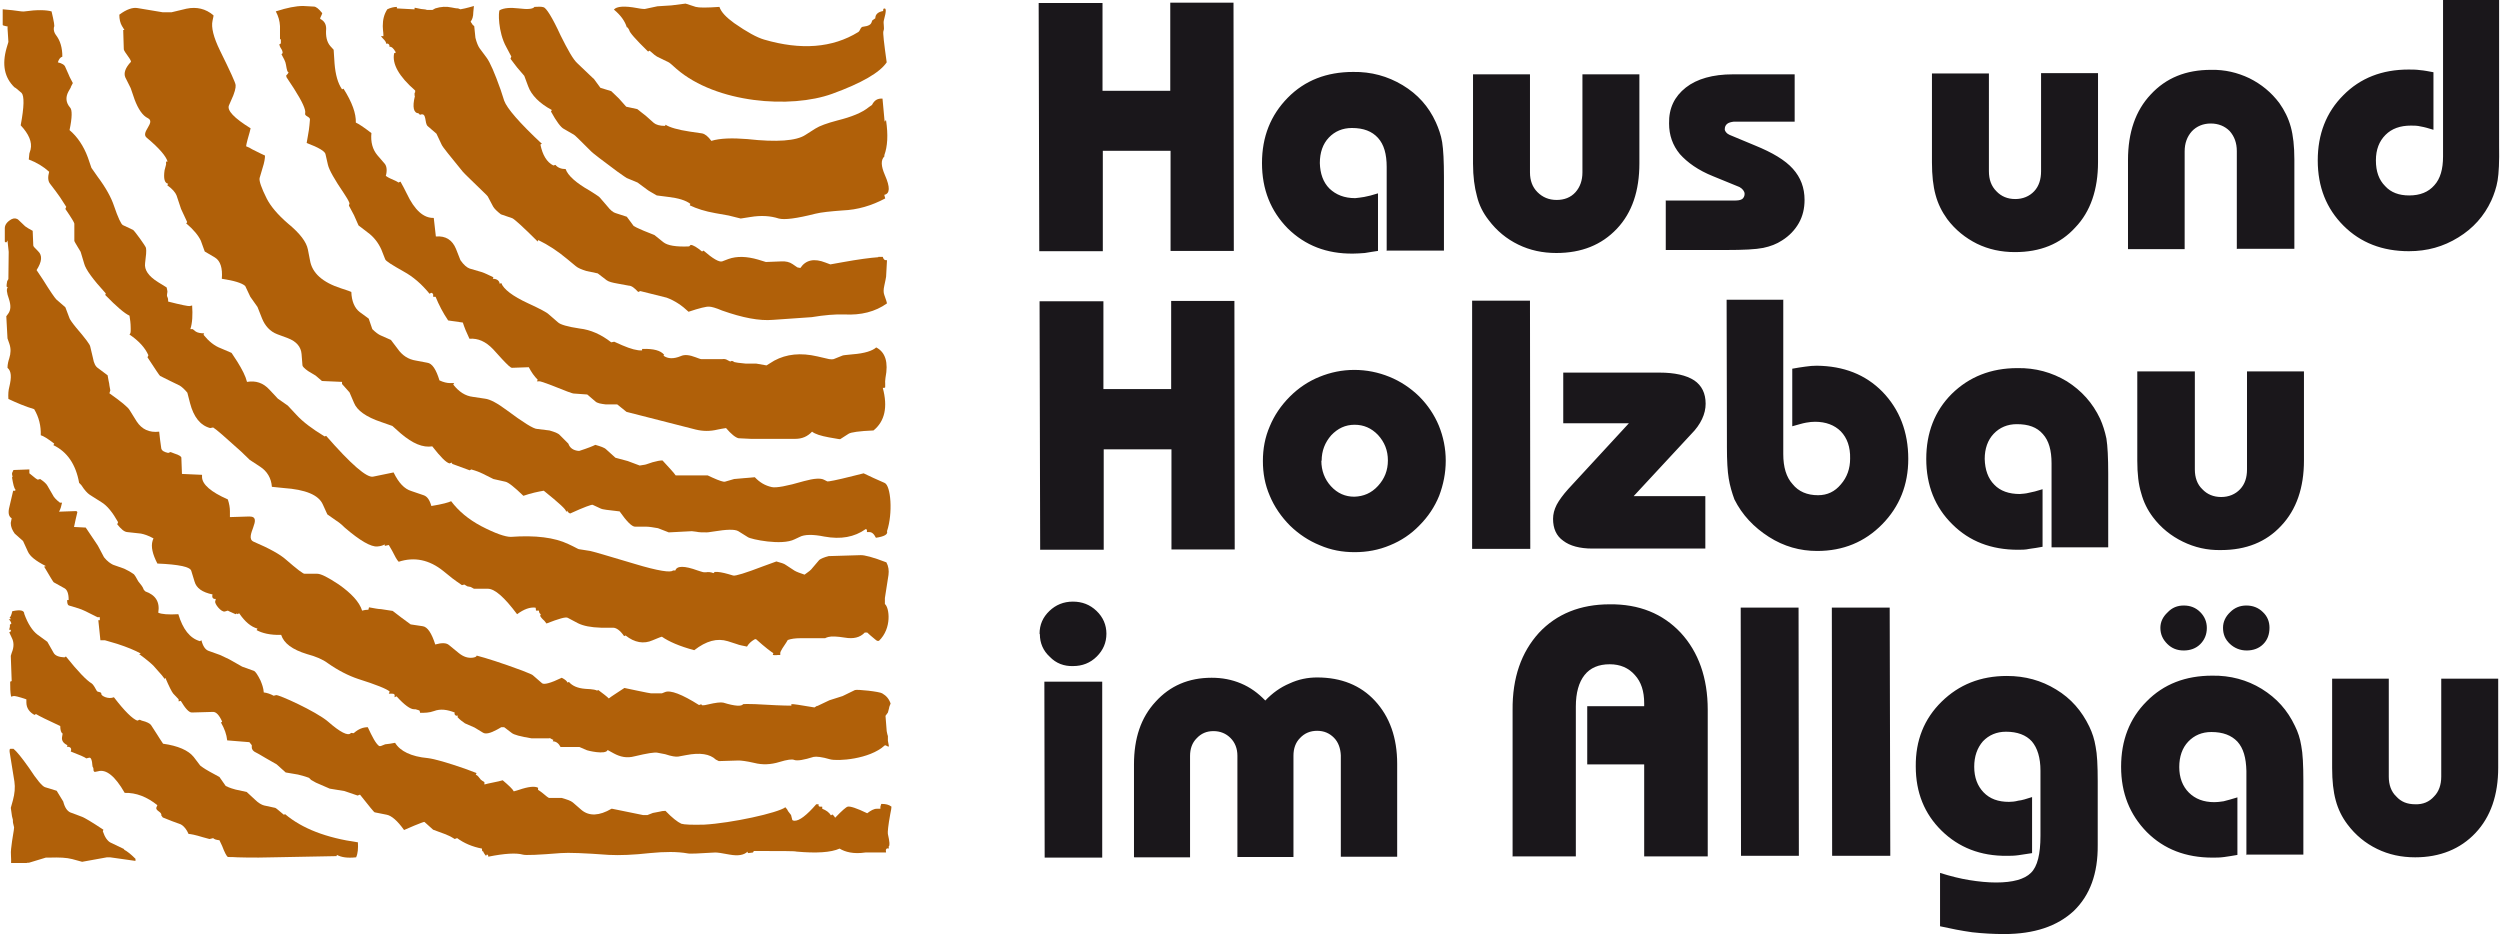 <?xml version="1.0" encoding="UTF-8"?>
<svg xmlns="http://www.w3.org/2000/svg" id="Ebene_1" data-name="Ebene 1" version="1.1" viewBox="0 0 834 311.6">
  <defs>
    <style>
      .cls-1 {
        fill: #1a171b;
      }

      .cls-1, .cls-2 {
        stroke-width: 0px;
      }

      .cls-2 {
        fill: #b06009;
      }
    </style>
  </defs>
  <g>
    <path class="cls-2" d="M41.1,10l.2,6.4c0,.2.2.7.8,1.5,1.1,1.5,1.6,2.3,1.6,2.7-1.9,2-2.5,3.8-1.9,5.2l1.8,3.6,1.3,3.8c1.2,3.2,2.7,5.4,4.4,6.2,2.8,1.4-2.5,4.7-.4,6.5,4.2,3.5,6.5,6.2,7,8h-.5c0,.1,0,.3,0,.5v.5c0,0-.5,1.9-.5,1.9-.4,2.8,0,4.3,1.2,4.5l-.3.5c1.7,1.2,2.7,2.4,3.1,3.4l1.5,4.5,2,4.3v.2s-.3.3-.3.3c2.5,2.1,4.1,4.1,4.9,5.8l1.3,3.6,3.4,2c1.8,1.1,2.6,3.5,2.3,7.1,4,.6,6.7,1.4,7.8,2.4l1.7,3.6,2.4,3.4,1.5,3.8c1,2.5,2.7,4.4,5.1,5.3l3.5,1.3c2.9,1.1,4.4,2.9,4.6,5.3l.3,3.8c0,.3.6,1,1.9,1.9l2.5,1.5,2.1,1.8,6.7.3v.7s2.5,2.8,2.5,2.8l1.5,3.5c1,2.5,4,4.7,9.1,6.4l3.7,1.3,2.8,2.5c4,3.4,7.4,4.8,10.5,4.3,2.8,3.6,4.7,5.5,5.8,5.7l.7-.3c0,.3.1.4.3.5l5.7,2.1.5-.3c1.8.5,3,1,3.8,1.4l3.6,1.8,4,.9c1,.2,3,1.8,6,4.7,2.6-.9,5-1.4,6.8-1.7,5.1,4.1,7.6,6.4,7.4,6.9h.5c0-.2,0-.3,0-.5,0,.6.3,1,.9,1.2,4.6-2.1,7.1-3,7.5-2.9l2.8,1.3c.3.2,2.4.5,6.2.9,2.4,3.4,4,5,5.1,5.1h3.9c.8,0,2.1.2,3.8.5l3.6,1.4,7.7-.4,1.6.2c.8.2,1.9.2,3.3.2,0,0,.8,0,2.4-.3,4.3-.7,7-.8,8.2-.1l3.2,2c1,.7,11.3,2.9,15.6.7l1.7-.8c1.5-.8,4.3-.9,8.2-.1,5.5,1,10,.2,13.8-2.5l.4.2c0,.3,0,.5,0,.8h.8c.8,0,1.5.5,2.2,1.9,2.7-.4,4.1-1.1,3.7-2.2,2-6,1.3-15.2-.8-16.1l-3.6-1.6-3.4-1.6-3.6.9c-5.5,1.4-8.3,1.9-8.5,1.8l-1-.5c-1.2-.7-3.5-.5-6.8.4-5.8,1.7-9.3,2.3-10.7,2-2.3-.5-4.1-1.6-5.7-3.3-1.5.1-2.8.3-3.5.3l-3.4.3-3.1.9c-.4.1-1.8-.3-4.2-1.4l-1.5-.7h-10.7c-.6-.9-2.1-2.5-4.4-5-.8,0-1.9.2-3.3.6l-2.1.7c-.5.2-1.3.2-2.2.4l-4-1.5-4.1-1.1-3.1-2.8c-.6-.6-1.9-1-3.6-1.5-.8.4-2.5,1.1-5.3,2h-.2c0,0-.3,0-.3,0-1.5-.2-2.7-.9-3.2-2.4l-2.8-2.8c-.6-.7-1.8-1.1-3.5-1.6l-4.1-.5c-1.2,0-4.7-2.2-10.2-6.3-3.1-2.3-5.5-3.6-7.2-3.8l-4-.6c-2.6-.3-4.7-1.7-6.6-4.1l.3-.5h-1.3c-1.1,0-2.3-.3-3.6-.9-1.1-3.6-2.4-5.7-4.1-5.9l-3.7-.7c-2.6-.4-4.6-1.7-6.2-4l-2.2-2.9-3.4-1.5c-.7-.3-1.7-1-2.8-2.1l-1.2-3.5-3-2.2c-1.7-1.3-2.7-3.6-2.8-6.7-1.1-.5-2.3-.8-3.4-1.2-6.2-2-9.7-5.1-10.4-9.4l-.7-3.6c-.5-2.5-2.6-5.3-6.6-8.6-3.5-3-5.8-5.8-7.1-8.3-1.8-3.6-2.6-5.9-2.4-6.9l1-3.4c.6-1.8.8-3.2.8-4.1-.7-.3-2.1-1-4.3-2.1-.6-.4-1.2-.7-2-1,0-.3.2-1.1.5-2.3.6-2,.9-3.2,1-3.7-5.5-3.4-8-6-7.2-7.7l.7-1.6c1.2-2.5,1.6-4.3,1.5-5.1,0-.7-1.8-4.6-5.2-11.5-2.2-4.5-3-7.8-2.5-10,.2-1.1.4-1.6.3-1.8-2.6-2.2-5.6-2.9-9-2.2-.8.2-1.7.4-2.5.6l-2.5.6h-2.9c0,0-8.4-1.4-8.4-1.4-1.6-.3-3.7.4-6.1,2.2,0,1.5.3,2.8.9,3.8l.8,1.3Z"></path>
    <path class="cls-2" d="M93.7,13.2c0,.4,0,1,0,1.1-.1,0,0,.3-.2.4h-.3c0,.4.2,1,.7,1.7.3.5.4,1,.4,1.3l-.4.4c.6,1.1,1.4,2.5,1.5,3.5.3,1.8.5,2.6.9,2.5-.3.6-.6.9-.8,1,0,.3,0,.5.1.7l2.5,3.8c2.8,4.4,4,7.1,3.7,8.2-.3,1,1.7,1.1,1.6,2.1-.2,2.7-.5,4.6-.7,5.5l-.4,2.3c4,1.5,6.2,2.8,6.3,3.8l.8,3.5c.4,1.7,2.2,4.9,5.4,9.6.7,1.1,1.4,2.1,1.8,3.2l-.2.8,1.7,3.2,1.5,3.4,3,2.3c2.1,1.5,3.6,3.5,4.6,5.7l1.3,3.3c.2.6,2.3,1.9,6.2,4.1,3.1,1.7,5.9,4.1,8.6,7.4l.5-.3c.2-.1.7.3.7.5v.8s.8,0,.8,0c1.1,2.7,2.5,5.4,4.2,7.9l4.9.7c.5,1.6,1.2,3.3,2.2,5.4,2.9-.2,5.4.9,7.9,3.5l3,3.3c1.8,1.9,2.8,2.9,3.3,2.9l5.6-.2c.9,1.7,1.8,3,3,4.2l-.3.5h1c.2,0,1.4.4,3.8,1.3,4.6,1.8,7.1,2.9,7.8,2.8l4.2.3,2.7,2.3c.6.6,1.8.8,3.4,1h3.9s3.1,2.5,3.1,2.5c.1,0,7.8,2,23.1,5.9,2.5.6,4.8.6,7.3,0,.8-.2,1.7-.3,2.8-.5,1.7,2,3.2,3.2,4.2,3.4.3,0,1.6.1,4.1.2h14.8c2.3,0,4.1-.8,5.6-2.4,1,.8,2.9,1.4,5.6,1.9,2.5.4,3.7.7,3.8.6l2.8-1.8c.8-.5,3.5-.9,8.3-1.1,3.8-3.1,4.8-7.8,3.1-14.2.4,0,.7,0,.8-.2v-1.5c-.1,0,.1-1.7.1-1.7,1-5.1,0-8.5-3.1-10.1-1.2,1.1-3.8,2-7.9,2.3-1.9.2-3.1.3-3.3.4l-3,1.2c-.3.1-.8.1-1.5,0l-3.9-.9c-5.6-1.3-10.3-.8-14.4,1.4l-2.6,1.6-3.4-.6h-3.5c-2.3-.2-3.5-.4-3.8-.5-.4-.3-.7-.4-.9-.4l-.5.2-.8-.4c-.6-.4-1.2-.5-1.8-.4h-7.1c0,.1-1.8-.6-1.8-.6-2.1-.8-3.7-1-5-.4-2.4,1-4.3.9-5.7-.1,0-.2,0-.3.2-.3-1.2-1.5-3.6-2.1-7.2-2h-.2s0,.5,0,.5c-1.6.1-3.8-.5-6.6-1.7l-2.7-1.2-1,.2c-3.3-2.6-6.9-4.2-10.5-4.6-4-.6-6.5-1.3-7.3-2.1l-3-2.6c-.7-.7-3-1.9-6.9-3.7-5.2-2.4-8.2-4.7-9-6.8l-.5.3c-.1-1.1-1-1.7-2.3-1.7l.2-.5c-1.7-.8-2.9-1.4-3.8-1.7l-4.1-1.2c-.9-.3-2-1.2-3.1-2.8l-1.5-3.8c-1.2-2.9-3.4-4.4-6.7-4.1l-.7-6.2c-3.4.1-6.4-2.6-9-8.1-.7-1.4-1.3-2.6-2.1-4l-.7.3c-.2-.2-1.1-.7-2.8-1.4-.5-.2-.9-.5-1.4-.8.5-1.8.3-3.2-.3-4l-2.5-2.9c-1.6-1.9-2.3-4.4-2-7.4-2.6-2-4.3-3.1-5.2-3.5.1-3-1.2-6.7-4.1-11.3l-.5.2c-1.4-2-2.2-4.9-2.5-8.6l-.3-4.6-1.1-1.2c-1.2-1.4-1.6-3.3-1.4-5.8,0-1.5-.6-2.6-2-3.3,0,0,0-.4.3-.9.2-.4.3-.7.4-1-1.2-1.5-2.1-2.2-2.8-2.2l-3.6-.2c-2.4,0-5.4.6-9.1,1.8.9,1.7,1.3,3.2,1.4,4.9v4.3Z"></path>
    <path class="cls-2" d="M170.6,18.8l-.3.8c1,1.3,1.7,2.3,2.2,2.9l2.4,2.8,1.3,3.5c1.1,3,3.8,5.7,7.9,7.9l-.3.5c1.8,3.3,3.3,5.3,4.3,5.8l3.3,1.9c.2,0,2,1.8,5.4,5.2,1.1,1.2,4.2,3.4,9.1,7.1,2,1.4,3.1,2.2,3.2,2.2l3.6,1.5,3.1,2.3c.6.5,1.8,1.1,3.3,2l3.9.5c3.3.4,5.7,1.1,7.3,2.3l-.2.5c2.3,1.1,5.1,2,8.5,2.6l4.5.8,4,1,3.2-.5c3.6-.6,6.7-.4,9.5.5,1.9.5,5.9,0,12.2-1.6,2-.5,5.1-.8,9.1-1.1,5-.2,9.7-1.6,14.2-4l-.3-1.2c1.9-.4,2-2.5.2-6.6-1.3-3-1.4-5-.2-6.2.1-.1,0-.3,0-.4,1.1-3,1.3-6.8.6-11.6h-.3s0,.1,0,.1h0c0,.1,0,.2,0,.2h-.2s-.7-7.6-.7-7.6c-1.6-.1-2.7.5-3.5,2.1l-1,.7c-2.3,1.9-5.8,3.3-10.6,4.5-3.4.9-5.9,1.8-7.3,2.7l-3.3,2.1c-3,2-9.5,2.5-19.4,1.4-5-.4-9.1-.3-12,.6-1.1-1.5-2.1-2.3-3.1-2.5l-4.1-.6c-4-.6-6.7-1.4-8.1-2.3,0,.2,0,.3-.2.4-1.7,0-3-.4-3.7-1l-2.7-2.4c-.6-.5-1.6-1.2-2.8-2.2l-3.7-.8-2.4-2.7c-.6-.6-1.5-1.4-2.6-2.5l-3.6-1.1-2.2-3c-.1,0-1.9-1.8-5.4-5.1-1.5-1.3-3.3-4.6-5.7-9.4-2.8-6.1-4.8-9.2-5.7-9.4-.7-.2-1.7-.2-3-.1-.5.7-2.2.9-5.3.5-2.7-.3-4.8-.2-6.3.6-.5.2-.6,7.3,2.2,12.3l1.8,3.4Z"></path>
    <path class="cls-2" d="M209.4,9.2l.5.8c0,.7,2.1,3.1,6.3,7.2l.5-.3c1.2,1.1,2.1,1.8,2.7,2.1l3.5,1.7c.2,0,1.3.9,2.8,2.3,13.3,11.5,38.1,13.3,51.9,8.3,9.9-3.6,15.9-7.1,18.2-10.5-.9-6.4-1.3-9.9-1.1-10.4.5-1.2-.2-2.5.2-3.8.8-2.9.8-4.1-.1-3.7-.3.1,0,.7-.3.8-1.6.3-2.5,1.1-2.5,2.4l-1,.7c0,.2-.2.4-.2.5-.2.9-1.1,1.4-2.8,1.6-1,0-1,1.4-1.7,1.8-8.6,5.3-19.1,6.1-31.4,2.5-2.4-.7-5.7-2.5-10-5.5-2.6-1.9-4.3-3.6-4.9-5.4-4.3.3-6.8.3-7.9,0l-3.4-1.1-4.7.6-4.7.3-4.2.9c-.2,0-1,0-2.5-.3-4.3-.8-6.9-.6-7.8.5,2.3,1.9,3.7,3.9,4.3,5.9Z"></path>
    <path class="cls-2" d="M127.8,12.9c.7.7,1.1,1.3,1,1.7.7-.3,1.3.4,1.1,1,.7-.1,1.4.5,2.1,1.8,0,0,0,.2-.2.3h-.3c-.8,3.6,1.6,7.8,7,12.5,0,.1,0,.3,0,.4,0,.2,0,.3-.2.4v.9c.1,0,.1.2.1.2-.9,3.7-.4,5.6,1.2,5.7l.5.5c2.4-1,1.4,2.8,2.6,3.8l2.9,2.5,1.7,3.6c.3.8,2.8,3.8,7.1,9.1.3.4,1.3,1.3,2.7,2.7,3.6,3.5,5.5,5.3,5.6,5.5l1.8,3.4c.4.7,1.3,1.6,2.6,2.6l3.8,1.3c.7.3,3.6,2.9,8.5,7.8,0-.2,0-.4.2-.5,3.3,1.6,6.5,3.7,9.6,6.3l2.9,2.4c.7.6,1.9,1.1,3.5,1.6l3.8.8,3,2.3c.7.5,1.9.8,3.6,1.1l3.8.7c.9,0,1.9.8,3.1,2.1l.7-.3c.1,0,8.1,2,8.8,2.2,2.7,1,5.1,2.6,7.3,4.7,3.6-1.2,6-1.8,6.9-1.7.7,0,2.2.4,4.3,1.3,6.8,2.4,12.4,3.5,17,3.1,1-.1,3.9-.3,8.6-.6,2.6-.2,4-.3,4.3-.3,4.2-.7,7.8-1,10.9-.9,5.5.3,10.3-.9,14.2-3.7,0-.2-.3-1.1-.9-2.8-.3-.8-.3-1.8,0-3.1.4-1.6.5-2.6.6-3l.3-5.5c-.8.1-1.2-.3-1.4-1.1h-1.5c0,0,0,.1,0,.1-2.7.2-6.6.7-12.1,1.7l-3.9.7-1.6-.6c-3.8-1.5-6.6-.9-8.4,1.8l-1-.2-1.6-1.1c-1-.7-2.3-1-3.8-.9l-5.1.2-2.6-.8c-3.8-1.1-7.1-1.2-9.9-.2l-2.1.8c-1,.3-3.1-.9-6.2-3.6l-.5.3c-1.7-1.4-3-2.2-3.8-2.2l-.5.5c-4.4.2-7.2-.3-8.6-1.4l-3-2.4-3.5-1.4c-.8-.4-2-.8-3.4-1.6l-2.3-3.1-3.7-1.2c-.8-.2-1.8-1-2.8-2.3l-2.5-2.9c-.3-.4-1.4-1-3.2-2.2-4.8-2.7-7.5-5.2-8.2-7.3-1.5,0-2.7-.5-3.4-1.4l-.7.2c-2.2-1.1-3.6-3.5-4.3-6.9,0-.2.3-.3.5-.3-7.6-7.1-11.7-11.9-12.6-14.4l-1.2-3.7c-2-5.6-3.5-9.1-4.7-10.7l-2.3-3.1c-.5-.7-1-1.9-1.4-3.5l-.4-3.9-.5-.4-.3-.5c-.1,0-.2-.3-.4-.6.5-.6.9-1.6.9-3.2l.2-2c-1.1.3-2.1.6-3,.8l-1.5.3-.8-.3c-.8,0-1.5-.2-2.1-.3-1.8-.4-3.6-.3-5.5.3l-.9.5h-1.9c-.4-.2-1.1-.2-1.9-.3l-2-.4h-.2s0,.5,0,.5h-.3s-5.6-.3-5.6-.3v-.5c-1,0-2.2.3-3.2.8-1.1,1.7-1.5,3.5-1.5,5.5v.3c0,1.1.4,3.3.1,3.2-1.4-.5,0,.8.3,1.1Z"></path>
    <path class="cls-2" d="M5.3,29.4l1.9,1.6c.9,1,.9,4.5-.3,10.8,2.7,2.9,3.9,5.6,3.3,8.1l-.4,1.3-.2,2c2.6,1,4.8,2.3,6.8,4.1-.5,1.8-.4,3.1.3,4l1.9,2.5c.7.9,1.9,2.6,3.5,5.2l-.3.7c2,2.9,3,4.6,3,4.9v5.8c-.1,0,2.1,3.6,2.1,3.6l1.2,4c.5,1.9,2.9,5.2,7.2,9.9l-.2.5c3.8,3.9,6.5,6.2,8.1,6.9.2,1.2.4,2.6.4,4.2v.2c0,.1,0,.3,0,.4,0,.6,0,1.1-.4,1.5,3.1,2.1,5.2,4.4,6.3,6.9l-.3.7c2.7,4.1,4,6.1,4.2,6.2l3.2,1.6,3.3,1.6c.7.4,1.6,1.2,2.6,2.4l.9,3.5c1.2,4.6,3.4,7.4,6.7,8.3l1-.2c.9.5,4,3.2,9.3,8l2.9,2.8,3.5,2.3c2.3,1.5,3.7,3.8,3.9,6.7,1.3.2,2.6.2,3.9.4,7.3.5,11.7,2.3,13.1,5.5l1.5,3.3,3,2.1c.5.3,1.5,1,2.8,2.3,5.1,4.4,8.8,6.5,10.9,6.3,1.2-.1,2-.4,2.4-.7,0,.1,0,.3.1.5l1.3-.3c.3.6.8,1.3,1.1,1.9,1,2,1.6,3.1,2.2,3.7,5.2-1.7,10.2-.7,14.9,3.1l3.1,2.5c.6.5,1.7,1.2,3.1,2.2l.8-.2,1,.6,1.1.2,1.1.6h4.6c2.4,0,5.6,2.9,9.8,8.5,2.3-1.7,4.3-2.4,6.1-2.2.1,0,.2.4.2,1h1c0,.5.1.9.6,1.2l-.2.5c0,.2.5.9,1.4,1.7.2.3.5.6.7.9,4.1-1.6,6.5-2.3,7.1-1.9l3.4,1.8c1.8.9,4.3,1.4,7.7,1.5h4c1.1,0,2.4.9,3.7,2.8l.5-.2c3,2.4,6.1,2.9,9,1.6,1.3-.5,2.3-1,3.1-1.2,2.3,1.6,5.9,3.2,10.8,4.5,4-3.1,7.6-4.1,11.2-3l3.1,1c.7.3,1.9.5,3.3.8.5-.9,1.3-1.7,2.5-2.4.2,0,.4-.2.6,0,3,2.7,4.9,4.1,5.7,4.6l-.2.5c0,.2,1.2.2,1.7.1h.8s0-.7,0-.7c0-.2.2-.7.7-1.5,1.1-1.6,1.7-2.6,1.8-2.8,1.1-.4,2.5-.6,4.3-.6h8.2c0-.1,1-.4,1-.4,1.1-.3,3-.2,5.5.2,2.9.5,5.1,0,6.7-1.7h.8c0,0,1.1,1,1.1,1,1.3,1.1,2.1,1.8,2.3,1.8h.5c4.4-4.2,3.5-11.1,2-12.3v-2c0,0,1.2-7.7,1.2-7.7.2-1.5,0-2.9-.7-4.2-4.4-1.7-7.4-2.5-8.7-2.4l-10,.3h-.2s-.1,0-.1,0h-.2c-1.6.4-2.7.9-3.2,1.3l-2.3,2.7c-.4.6-1.3,1.3-2.6,2.2-1.5-.5-2.6-.9-3.3-1.3l-2.9-1.9c-.6-.5-1.8-.8-3.2-1.2l-4.4,1.6c-6,2.3-9.3,3.3-10,3.1l-1.7-.5c-1.8-.5-3.3-.8-4.5-.7,0,0-.2.3-.4.4-.9-.4-1.8-.4-2.4-.3h-.8c0,.1-2.1-.6-2.1-.6-4.4-1.6-6.9-1.6-7.4,0h-.8c-.6.8-4.9.2-12.8-2.2-9.3-2.8-14.2-4.2-14.8-4.3l-3.8-.6c-.2,0-1.3-.7-3.5-1.7-4.6-2.2-11-3-19.2-2.4-1.8,0-5.1-1.1-9.9-3.6-4.3-2.3-7.5-5-10-8.3-.8.4-2.9,1-6.6,1.6-.6-2.1-1.4-3.2-2.6-3.6l-4.1-1.4c-2.3-.7-4.2-2.7-5.9-6.2l-6.8,1.4c-2.1.5-7.4-4.1-15.7-13.6l-.5.2c-4.1-2.5-7.2-4.8-9.4-7.2l-2.9-3.1-3.3-2.3-2.8-3c-2.1-2.3-4.6-3.1-7.5-2.6-.5-2-1.6-4.1-3.2-6.7-1.3-1.9-1.9-3-2-3l-3.5-1.5c-2.2-.8-4.1-2.4-5.8-4.5l.2-.5c-1.2,0-2.2-.2-2.8-.6l-1-.8h-.8c.7-2.1.8-4.8.6-7.9l-.8.2c-.4.1-2.9-.4-7.2-1.5,0-.5,0-1.1-.3-1.6-.3-.7.2-1.4,0-2.1l-.2-1-2.9-1.8c-3.2-2-4.6-4.1-4.3-6.3.3-2.4.5-4.1.3-5.1-.1-.6-3.9-5.8-4.3-6l-3.4-1.6c-.6-.3-1.6-2.4-3-6.5-.9-2.7-2.7-6-5.4-9.6l-2.1-3-1.2-3.5c-1.4-3.8-3.5-6.9-6.1-9.1.9-4.2.9-6.8.2-7.5-1.4-1.6-1.6-3.4-.6-5.3l.8-1.4c0-.3.4-.8.7-1.5-.6-1.2-1.1-2-1.3-2.6l-1.2-2.7c-.2-.7-1.1-1.3-2.5-1.6.3-1,.8-1.7,1.5-1.9,0-3-.7-5.4-2.2-7.3-.5-.7-.8-1.6-.6-2.6.3-.1,0-1.8-.8-5.2-1.8-.5-4.8-.6-9,0-.2.1-1.5,0-4.1-.4l-3.2-.3v5.2c-.1.3,1.8.5,1.7.6-.2.2,0,1.3,0,1.9l.2,3.2-.6,2c-1.6,5.6-.7,9.9,2.6,13.1Z"></path>
    <path class="cls-2" d="M293.7,269.1v.7s-1.2,0-1.2,0c-1,0-2,.6-3.2,1.5-3.5-1.7-5.7-2.4-6.5-2.2-.5.1-1.9,1.3-4.2,3.7-.2-.4-.5-.8-.9-1.1l-.5.3c-.6-1-1.6-1.7-2.9-2.2v-.7s-.7,0-.7,0c-.5,0-.6-.3-.5-.8h-.8c-3.2,3.7-5.6,5.5-7.2,5.5-.5,0-.8-.2-.8-.3l-.4-1.6-1-1.3c-.1-.3-.4-.8-.9-1.3-2.5,1.9-18,5.3-27.1,5.8-4.1.1-6.6,0-7.6-.3-1.3-.6-3.1-2-5.3-4.3-.7,0-1.4.1-2.1.3l-2.1.4-1.8.7h-1.5s-10.3-2.1-10.3-2.1h-.2c-4.1,2.4-7.4,2.5-9.9.5l-3-2.6c-.7-.6-2-1-3.7-1.5h-4.2c-.2,0-1-.6-2.4-1.8-.4-.3-.8-.6-1.3-.9v-.7c-1.1-.6-3.2-.4-6.4.7l-1.7.5c-.4-.8-1.7-2-3.7-3.7-.3.1-1.8.5-4.9,1.1l-1.2.3v-.8c-.5-.3-1-.6-1.2-.8l-.8-1c-.1-.2-.4-.4-.9-.7l.3-.5c-1.3-.5-2.7-1-4-1.5-5.8-2-9.9-3.2-12.3-3.5-5.5-.5-9.2-2.3-10.9-5.1-.7.1-1.3.2-1.7.3l-1.6.2-1.5.6h-.5c-1.2-.9-2.3-3.1-3.8-6.3-1.6,0-3.1.6-4.6,1.9-.3.3-.8-.2-1.1.1-.9,1-3.5-.3-7.6-3.9-4-3.4-16.6-9.1-17.3-8.8l-.8.2c-1.1-.6-2.3-1-3.3-1.1-.1-1.5-.6-2.8-1.1-4-1-2-1.7-3-2.2-3.2l-3.9-1.4-3.7-2.1c-.8-.5-2.1-1-3.7-1.8l-3.9-1.4c-1-.4-1.8-1.5-2.3-3.5l-.5.3c-3.4-1-5.7-4-7.2-9-3.4.2-5.6,0-6.7-.5.6-3.6-.9-5.9-4.3-7.1l-.5-.5c-.2-.6-.5-1.1-.8-1.5l-1.1-1.4c-.2-.3-.4-.8-.9-1.6l-.5-.7c-1.4-1-2.5-1.5-3.3-1.9l-3.7-1.3c-.8-.4-1.9-1.1-3-2.5l-1.8-3.4c0-.2-1.5-2.3-4.3-6.5l-3.9-.2c.4-1.8.7-3.4,1.1-4.9,0-.2-.2-.4-.5-.4l-5.6.2c.4-.7.5-1.2.6-1.4l.2-.8.2-.8h-.7c-1.3-1-2.1-1.9-2.4-2.6l-1.8-3.1c-.3-.6-1.2-1.4-2.4-2.2l-.7.2c-.2.1-1.1-.6-2.9-2.1v-1.3s-5.3.2-5.3.2c-.4.7-.5,1.1-.5,1.3l.2,1c0,.1-.1.1-.2.1.4,2.4.7,3.7,1.2,4.2,0,.3-.3.4-.8.3l-1.4,6c-.3,1.6,0,2.7.9,3.2l-.3,1.5v.2c0,1.1.5,2.3,1.3,3.4l2.8,2.5,1.6,3.5c.7,1.6,2.6,3.1,5.9,4.8,0,.2-.2.2-.5.2,2.1,3.5,3.1,5.3,3.3,5.3l3.6,2c.8.5,1.3,1.7,1.3,3.7v.2s-.5,0-.5,0c0,1.1.2,1.7.6,1.8l3.3,1c.8.3,1.9.7,3.2,1.4l3,1.5h.8s0,1,0,1h-.5s.7,6.7.7,6.7h1.5s4.1,1.2,4.1,1.2c3.4,1.1,6,2.2,7.8,3.2,0,.2-.3.2-.5.2,2.5,1.8,4.1,3.2,4.8,3.9,2.5,2.8,3.8,4.2,3.7,4.6,0-.2,0-.4.3-.5,1.2,2.8,2.1,4.6,2.6,5.2l1.8,1.9v.7s.7-.2.7-.2c1.5,2.5,2.7,3.9,3.7,3.9l7.1-.2c1,0,2,1,3,3.2,0,.2-.2.3-.4.3,1.2,2.1,1.9,4,2.1,6l7.4.6.8,1v.7c0,.8.6,1.4,1.3,1.7,1.6.8,2.7,1.6,3.5,2l3.5,2,3,2.7,4.1.7c.8.2,2.1.5,3.7,1.1l.7.7,1.6.9,4.6,2,4.9.8,4.4,1.5.8-.3c3.1,3.9,4.7,5.9,4.9,5.9l4,.8c1.6.3,3.6,2,5.8,5.1.1-.1,6.7-2.9,6.8-2.7l2.9,2.6,3.8,1.4c.8.3,2,.8,3.4,1.7l.8-.3c2.3,1.7,5.1,2.9,8.3,3.5,0,.4,0,.8.1,1.2,0-.2,0-.4.2-.5.1.4.4,1,1.1,1.8,0-.3,0-.4.3-.5.3,0,.4.3.4.7,5.5-1.1,9.3-1.3,11.5-.7.9.3,5.2.1,12.7-.5,2.6-.2,7.9,0,16,.6,3.7.2,8.3,0,13.7-.6,5-.5,9.2-.5,12.6.1.8.2,3.9,0,9.2-.3.7,0,2.3.2,4.8.7,2.8.5,4.8.2,6-1,0,.2,0,.4.2.5.6-.1,1.1-.1,1.6-.2l.3-.5c9.1,0,13.8,0,14.2.2,6.7.6,11.5.3,14.4-1,1.8,1.1,4.6,1.9,8.6,1.3h6.9c-.2-.9,0-1.6.9-1.3v-.8c.4-.1.3-1.5-.3-4.1-.1-.6.1-2.8.8-6.6.3-1.3.4-2.2.4-2.5-.9-.7-2-.9-3.1-.9h-.3Z"></path>
    <path class="cls-2" d="M94.7,271.8c-1.8-1.5-2.7-2.3-2.9-2.3l-3.7-.8c-.8-.2-1.9-.8-3.1-2l-2.7-2.5-3.7-.8c-.7-.2-1.9-.5-3.3-1.2l-2.1-3-3.3-1.8c-.7-.4-1.8-1-3.1-2l-2.2-2.9c-1.8-2.2-5.2-3.7-10.2-4.4-.9-1.4-1.6-2.4-2-3.1l-2-3.1c-.3-.5-1.4-1.1-3.1-1.5l-.7-.3-.8.3c-1.6-.6-4.2-3.1-7.8-7.8-1.9.8-4.3-.5-4.2-1.1.1-.8-1.2-.5-1.5-1-.5-.9-1.2-2.2-1.7-2.5-1.7-1-4.6-4-8.6-9l-.5.3c-1.9-.1-3.1-.6-3.6-1.5l-2.1-3.7-3.3-2.4c-1.7-1.3-3.2-3.6-4.4-6.9,0-1.2-1.3-1.5-4-.9-.3,1.3-.6,2-.9,2.1.2.3.4.5.5.5-.2.1-.5.1-.8.1.4.3.7.7.9,1.4l-.5.4c0,.2,0,.5,0,.7l-.2.8v.2s.5,0,.5,0c.1.4,0,.7-.5.8,0,.1.3.7.8,1.8.8,1.5.8,3.2,0,5.1l-.3,1,.3,8.4-.5.2c0,.1,0,.3,0,.4,0,1.5,0,3.1.3,4.6l.8-.2c.3-.1,1.7.2,4.3,1.1v1c0,2,1.1,3.3,2.7,4.2l.5-.3c1.1.7,3.8,2,8.1,4,0,1.4.3,2.3.8,2.5l-.2,1.2c-.2,1.2.5,2.1,1.8,2.7l-.2.5c1.2,0,1.7.5,1.3,1.6,2.9,1.1,4.7,1.9,5.2,2.3l.8-.2c.6-.2.9.3,1.1,1.4,0,.5.2,1.5.2,1.6.3.3.3.8.3,1.2,0,.2.3.6.5.5l1-.2c2.7-.8,5.7,1.6,8.9,7.2,3.8-.1,7.4,1.3,10.9,4.1l-.3.7c-.5,1.2,1.9,1.5,1.6,2.7l.5.7,3,1.2,3,1.1c.6.3,1.4,1,2.1,2.2l.5,1c.6,0,2.2.3,4.8,1.1l2.2.6,1.2-.3c.4.4,1.1.6,2.1.7.3.6.6,1.2.9,1.9.8,2.1,1.4,3.3,1.9,3.7,1,0,2.1,0,3.2.1.7,0,4.7.2,11.9,0l21.2-.4c0-.2,0-.2.1-.4,1.5.8,3.5,1.1,6.4.8.6-1.3.7-3,.6-5-10.6-1.5-18.6-4.6-24.3-9.4Z"></path>
    <path class="cls-2" d="M41.5,283.3l-4.6-2.2c-1-.5-1.9-1.7-2.6-3.8l.2-.5c-3.9-2.6-6.3-4-7.1-4.3l-4-1.5c-1-.5-1.8-1.6-2.3-3.6l-2.2-3.6-3.9-1.2c-.9-.3-2.7-2.4-5.3-6.4-2.4-3.4-4.1-5.5-5.2-6.4h-1c-.4,0-.3.7-.3,1l1.6,9.9c.3,2,.1,4.1-.5,6.3l-.7,2.5.2,1.4.2,1.4.3,1.2v.3s0,.2,0,.2c0,.7.3,1.3.4,2,0,1-.6,3.4-1,7.2-.2,1.2.1,3.4,0,4.7h5.2c0-.1.8-.1.8-.1l5.6-1.7h1.2c3.3-.1,5.7,0,7.6.5l3.3.9,8.3-1.5h1s8.5,1.2,8.5,1.2c0-.2,0-.5,0-.7-1.6-1.6-2.9-2.6-3.9-3.1Z"></path>
    <path class="cls-2" d="M2.5,80.2l.4,3.8v.2s-.1,8.9-.1,8.9l-.4.7c0,.3-.2.8-.2,1.6v.2s.4.3.4.3c-.5.4-.4,1.7.4,3.9.7,2.2.6,3.7-.3,4.9l-.6.8.4,7.4.6,1.7c.6,1.7.5,3.3,0,4.9-.3.9-.6,2-.6,3.2,1.3,1.1,1.4,3.1.6,6.4-.3,1.1-.4,2.4-.3,4,2.8,1.3,5.6,2.5,8.6,3.4,1.6,2.7,2.3,5.6,2.2,8.7.8.2,2.3,1.1,4.5,2.8l-.3.5c4.6,2.2,7.5,6.4,8.6,12.6l.7.7c1.1,1.7,2,2.7,2.9,3.3l3.8,2.4c2,1.2,3.8,3.5,5.6,6.7l-.3.7c1.3,1.6,2.3,2.5,3.3,2.6l4.6.5c1,.2,2.4.6,4.2,1.6l-.3.8c-.6,2,0,4.5,1.6,7.6,7.2.3,10.9,1.1,11.3,2.4l1.1,3.6c.6,2.2,2.6,3.6,6,4.3-.3,1.1.2,1.6,1.1,1.5l-.2.8c-.3.8,2,3.7,3.2,3.4l1-.3c0,0,.9.5,2.6,1.2l.5-.3v.3s.7-.3.7-.3c1.9,2.8,3.9,4.5,6.1,5.1l-.3.5c1.8,1,4.5,1.7,8.2,1.6.9,2.8,3.7,4.9,8.6,6.4,3,.8,5.3,1.8,6.9,3,3.4,2.4,6.9,4.2,10.2,5.3,6,1.9,9.5,3.3,10.5,4.2l-.3.7h1c.9,0,1.1.3.9,1.2l.7-.3c2.6,2.9,4.6,4.3,5.8,4.3h.5s1.3.4,1.3.4c.2.4.3.7.2.8,1.5,0,3.1,0,4.7-.6,2.1-.8,4.4-.5,6.9.5-.3.7.4,1.3,1.1,1l-.2.5c.7.8,1.6,1.5,2.5,2.1l3.2,1.4,2.8,1.7c.9.6,2.5.2,4.7-1l1.4-.8h1s2.5,1.9,2.5,1.9c.7.6,2.9,1.2,6.6,1.8,0,0,1.2,0,1.7,0h4.1c0-.1.5,0,.5,0l.5.3c.1,0,.3.2.5.2l-.2.5c1.1,0,2,.7,2.6,1.9h6.3s2.3,1,2.3,1c.3.2,6.5,1.7,7.1,0,.7.4,1.4.8,2,1.1,2.2,1.2,4.4,1.7,7,1,4.2-1,6.7-1.4,7.6-1.2.9.2,1.7.3,2.6.5,2.1.7,3.5.9,4.3.8l2.7-.5c4.6-.9,7.9-.4,9.9,1.5l1,.5,6.6-.2c.8,0,2.6.2,5.2.8,2.7.7,5.5.6,8.4-.3,2.6-.8,4.3-1,4.9-.7,1.1.4,3.3,0,6.5-1,.9-.2,2.8,0,5.5.8,2.5.7,13.2,0,18.2-4.6.4-.4,1.6,1,1.4,0l-.3-1.6v-1.6c-.1,0-.4-1.6-.4-1.6l-.4-5.1.8-1.1.4-1.5c0-.4.3-.9.5-1.5-.5-1.5-1.4-2.6-2.8-3.4-.9-.6-8.4-1.4-9.1-1.1l-4.1,2-4.4,1.4-4,1.9h-.2s-.8.5-.8.5c-4.7-.8-7.3-1.2-7.7-1.1v.5c-2.7,0-6.8-.2-12.1-.5-1.3,0-2.7-.1-4,0-.5.8-2.7.7-6.6-.5-.8-.2-2.6,0-5.1.6-1.6.4-2.3.4-2.2-.1l-.8.3c-5.7-3.6-9.6-5.1-11.4-4.3l-1,.4h-3.6c0,.1-8.9-1.8-8.9-1.8-.2.1-1.4.9-3.5,2.3-.6.4-1.2.8-1.7,1.2-.7-.7-1.9-1.6-3.5-2.8l-.5.2c0-.2-1.2-.5-3.8-.6-2.6-.2-4.4-1-5.5-2.3l-.5.2c-.1-.4-.7-1-1.9-1.6-3.7,1.8-6,2.4-6.6,1.8l-3-2.6c-.1-.2-1.3-.7-3.6-1.6-7-2.6-12.1-4.2-15.2-5,0,.4-.6.6-1.3.7-1.6.2-3.1-.3-4.6-1.5l-3.3-2.7c-.9-.8-2.5-.8-4.6-.2-1.2-3.8-2.6-5.9-4.2-6.1l-4-.6-3-2.2-3-2.3-3.9-.6c-.9,0-2.3-.3-4-.6l-.2.8c-.7,0-1.4.1-2.1.3-.9-2.9-3.6-5.8-7.9-8.8-3.5-2.3-5.8-3.5-7.1-3.5h-4.2c-.4.1-2.5-1.5-6.3-4.8-1.8-1.6-5.3-3.6-10.7-5.9-3.4-1.5,3.6-8.5-1.5-8.4l-6.4.2v-2c0-1.1-.2-2.4-.7-3.9-5.7-2.5-8.5-5-8.6-7.4v-.8s-6.7-.3-6.7-.3l-.2-5.4c0-.4-.7-.9-2.3-1.4l-1.3-.5-.8.3c-1.3-.3-2.1-.7-2.3-1.5-.3-1.9-.5-3.8-.7-5.6-3.3.4-5.8-.8-7.5-3.4l-2.3-3.7c-.6-1.1-3-3-6.8-5.7l.3-1-.3-1.6c0-.3-.1-.8-.3-1.7l-.3-1.7-3.2-2.4c-.8-.5-1.4-1.6-1.7-3.4l-.9-3.8c-.1-.7-1.7-2.8-4.7-6.3-1.4-1.7-2.1-2.8-2.2-3.1l-1.4-3.7-3-2.6c-.6-.6-2.1-2.8-4.4-6.5-.8-1.2-1.5-2.2-2.2-3.3,1.8-2.8,2-4.9.5-6.3-1.1-1.1-1.6-1.6-1.6-1.9l-.2-4.9c-1.1-.6-2-1.1-2.5-1.5l-2.2-2.1c-.6-.6-1.5-.7-2.3-.3-1.5.8-2.3,1.9-2.3,3v4.5c.1.2.3.3.6.2Z"></path>
  </g>
  <path class="cls-1" d="M346.6,83.8h21.3s0-33.5,0-33.5h22.6s0,33.4,0,33.4h21.1c0,0-.1-82.8-.1-82.8h-21.1s0,29.4,0,29.4h-22.6s0-29.3,0-29.3h-21.3s.2,82.8.2,82.8ZM833.9,0h-18.9s0,52.2,0,52.2c0,4.2-.9,7.4-2.9,9.6-2,2.3-4.8,3.4-8.4,3.4-3.4,0-6.1-1-8-3.1-2.1-2.1-3.1-4.9-3.1-8.6,0-3.6,1.1-6.4,3.2-8.5,2.1-2.1,4.9-3.1,8.5-3.1,1,0,2.1,0,3.3.3,1.2.2,2.6.6,4.2,1.1v-19.2c-1.6-.3-3.1-.6-4.4-.7-1.4-.2-2.7-.2-3.9-.2-8.8,0-16.1,2.8-21.8,8.6-5.7,5.7-8.5,13-8.5,21.7,0,8.9,2.9,16.1,8.6,21.8,5.7,5.7,13,8.5,21.8,8.5,6.1,0,11.5-1.5,16.5-4.6,4.9-3,8.6-7.1,11-12.3.9-2,1.7-4.3,2.1-6.7.4-2.4.6-6.3.5-11.6V0ZM746.4,83h19s0-29.8,0-29.8c0-4.4-.4-8-1.2-10.9-.8-2.9-2.1-5.5-3.8-7.9-2.7-3.6-6-6.3-10-8.3-4-1.9-8.2-2.9-12.8-2.8-8.4,0-15,2.7-20.1,8.2-5.1,5.4-7.6,12.7-7.6,21.9v29.7c0,0,18.9,0,18.9,0v-32.6c0-2.7.8-4.9,2.4-6.7,1.6-1.7,3.8-2.6,6.3-2.6,2.6,0,4.7.9,6.3,2.5,1.6,1.8,2.4,4,2.4,6.7v32.7ZM663.4,24.5h-18.9s0,29.7,0,29.7c0,4.3.4,7.9,1.2,10.8.8,3,2.1,5.6,3.9,8.1,2.7,3.6,6.1,6.3,9.9,8.2,3.9,1.9,8.1,2.8,12.7,2.8,8.4,0,15.1-2.7,20.1-8.2,5.1-5.3,7.6-12.7,7.6-21.8v-29.7c0,0-19,0-19,0v32.7c0,2.7-.7,5-2.3,6.7-1.6,1.7-3.8,2.6-6.3,2.6-2.6,0-4.7-.9-6.3-2.6-1.7-1.7-2.5-3.9-2.5-6.7V24.5ZM555.7,66.8v16.6s20.1,0,20.1,0c5.8,0,9.9-.2,12.4-.7,2.4-.5,4.5-1.3,6.3-2.5,2.4-1.5,4.3-3.5,5.6-5.8,1.3-2.3,1.9-4.9,1.9-7.7,0-4.1-1.3-7.5-3.9-10.4-2.6-2.9-6.8-5.4-12.7-7.8l-8.4-3.5c-.4-.2-.8-.4-1.2-.9-.3-.4-.5-.8-.4-1.2,0-.6.3-1.2.8-1.6.5-.4,1.3-.6,2.1-.7h20.4s0-15.8,0-15.8h-20.6c-6.7,0-12,1.5-15.7,4.4-3.8,3-5.7,6.9-5.6,12,0,3.9,1.2,7.3,3.6,10.2,2.5,2.8,6.1,5.4,11.1,7.4l8.8,3.6c.5.3.9.6,1.2,1,.3.4.5.8.5,1.3,0,.7-.3,1.3-.8,1.7-.6.4-1.5.5-2.6.5h-22.8ZM510.3,24.8h-18.9c0,0,0,29.8,0,29.8,0,4.3.5,7.9,1.3,10.8.7,3,2.1,5.7,3.9,8,2.7,3.6,6,6.3,9.9,8.2,3.9,1.9,8.1,2.8,12.7,2.8,8.4,0,15.1-2.7,20.2-8.1,5.1-5.4,7.5-12.7,7.5-21.8v-29.7c0,0-19,0-19,0v32.7c0,2.7-.8,4.9-2.3,6.6-1.6,1.8-3.8,2.6-6.3,2.6-2.6,0-4.7-.9-6.4-2.6-1.7-1.7-2.5-3.9-2.5-6.6V24.8ZM462.8,83.6h18.9s0-24.5,0-24.5c0-5.3-.2-9.2-.6-11.7-.4-2.4-1.2-4.6-2.1-6.6-2.4-5.3-6.1-9.4-11.1-12.4-5-3-10.5-4.5-16.5-4.4-8.8,0-16.1,2.8-21.8,8.6-5.7,5.8-8.6,13-8.6,21.8,0,8.8,2.9,16,8.6,21.8,5.8,5.7,13,8.5,21.8,8.4,1.2,0,2.5-.1,3.9-.2,1.4-.2,2.8-.5,4.4-.7v-19.2c-1.9.6-3.4,1-4.6,1.2-1.1.2-2.1.3-3,.4-3.6,0-6.4-1.1-8.6-3.2-2.1-2.1-3.1-5-3.2-8.5,0-3.5,1-6.4,3-8.5,2-2.1,4.6-3.2,7.7-3.2,3.9,0,6.7,1.1,8.7,3.3,2,2.2,2.9,5.4,2.9,9.7v28Z"></path>
  <path class="cls-1" d="M346.9,183.4h21.3s0-33.5,0-33.5h22.6s0,33.4,0,33.4h21.1c0,0-.1-82.9-.1-82.9h-21.1c0,0,0,29.4,0,29.4h-22.6c0,0,0-29.3,0-29.3h-21.3c0,0,.2,82.8.2,82.8ZM731.9,123.9h-18.9c0,0,0,29.8,0,29.8,0,4.3.4,7.9,1.3,10.8.8,3,2.1,5.6,3.9,8,2.7,3.6,6.1,6.3,10,8.2,3.9,1.9,8.1,2.9,12.7,2.8,8.4,0,15.1-2.7,20.1-8.1,5.1-5.4,7.6-12.7,7.6-21.8v-29.7c0,0-19,0-19,0v32.7c0,2.7-.7,4.9-2.3,6.6-1.6,1.7-3.8,2.6-6.3,2.6-2.6,0-4.7-.9-6.3-2.6-1.7-1.6-2.5-3.9-2.5-6.6v-32.7ZM684.4,182.6h18.9s0-24.6,0-24.6c0-5.3-.2-9.2-.6-11.7-.5-2.4-1.2-4.6-2.1-6.6-2.5-5.3-6.2-9.4-11.1-12.5-5-3-10.5-4.5-16.5-4.4-8.8,0-16.1,2.9-21.9,8.6-5.7,5.7-8.5,13-8.5,21.7,0,8.8,2.9,16.1,8.7,21.8,5.7,5.7,13,8.5,21.9,8.5,1.2,0,2.5,0,3.8-.3,1.4-.2,2.9-.4,4.4-.7v-19.2c-1.9.6-3.4,1-4.6,1.2-1.1.3-2.1.3-3,.4-3.6,0-6.5-1-8.5-3.1-2.1-2.1-3.1-5-3.2-8.6,0-3.4,1-6.3,3-8.4,2-2.1,4.6-3.2,7.7-3.2,3.9,0,6.7,1,8.7,3.3,2,2.2,2.9,5.4,2.9,9.8v28ZM594.8,100h-18.8s.1,47.6.1,47.6v1.6c0,4.5.2,8,.6,10.4.4,2.5,1.1,4.8,1.9,7,2.6,5.2,6.5,9.3,11.5,12.5,5,3.2,10.4,4.7,16.1,4.7,8.7,0,15.9-3,21.7-8.9,5.8-5.9,8.7-13.2,8.7-21.8,0-9-2.9-16.5-8.6-22.4-5.7-5.8-13-8.6-21.9-8.7-1.2,0-2.5.1-3.8.3-1.4.2-2.9.4-4.4.7v19.2c1.9-.5,3.4-1,4.6-1.2,1.1-.2,2.1-.3,3-.3,3.6,0,6.5,1.1,8.6,3.2,2.1,2.2,3.2,5.2,3.1,9.1,0,3.3-1,6.2-3.1,8.6-2,2.4-4.5,3.6-7.6,3.6-3.6,0-6.5-1.2-8.5-3.7-2.1-2.3-3.1-5.7-3.1-10v-51.6ZM531,183h37.9c0,0,0-17.5,0-17.5h-23.9c0,0,19.2-20.7,19.2-20.7,1.6-1.6,2.8-3.3,3.6-5,.8-1.7,1.2-3.4,1.2-5.1,0-3.5-1.3-6.1-3.8-7.8-2.6-1.7-6.5-2.6-11.6-2.6h-32.1c0,0,0,16.9,0,16.9h21.9c0,0-20.2,21.9-20.2,21.9-1.8,2-3.1,3.8-3.9,5.3-.8,1.6-1.2,3.1-1.2,4.7,0,3.2,1.1,5.7,3.4,7.3,2.2,1.7,5.5,2.6,9.7,2.6M491.2,183.1h19.3c0,0-.1-82.8-.1-82.8h-19.3v82.8ZM421.3,153.8c0,4.1.7,7.9,2.3,11.6,1.5,3.6,3.8,7,6.8,10,2.9,2.8,6.2,5,9.9,6.5,3.7,1.6,7.5,2.3,11.6,2.3,4.1,0,8-.7,11.8-2.3,3.7-1.5,7-3.7,9.8-6.6,2.9-2.9,5.1-6.2,6.6-9.9,1.4-3.7,2.2-7.6,2.2-11.7,0-4.1-.8-8-2.3-11.7-1.5-3.6-3.7-6.9-6.6-9.8-2.9-2.8-6.2-5-9.9-6.5-3.7-1.5-7.6-2.3-11.7-2.3-4.1,0-7.9.8-11.6,2.3-3.7,1.5-7,3.7-9.9,6.6-3,3-5.2,6.3-6.7,9.9-1.6,3.7-2.3,7.5-2.3,11.6M440.9,153.7c0-3.3,1.1-6.1,3.2-8.5,2.2-2.3,4.7-3.5,7.8-3.5,3,0,5.6,1.1,7.8,3.4,2.2,2.4,3.3,5.2,3.3,8.5,0,3.3-1.1,6.1-3.3,8.5-2.2,2.4-4.8,3.5-7.9,3.6-3,0-5.6-1.1-7.8-3.5-2.1-2.3-3.2-5.2-3.2-8.5"></path>
  <path class="cls-1" d="M348.4,286.1h19.3s0-58.7,0-58.7h-19.3s.1,58.7.1,58.7ZM796.9,226.4h-18.9c0,0,0,29.8,0,29.8,0,4.3.4,7.9,1.2,10.8.8,3,2.1,5.6,3.9,8,2.7,3.6,6,6.3,9.9,8.2,3.9,1.9,8.1,2.8,12.7,2.8,8.3,0,15.1-2.8,20.1-8.1,5.1-5.4,7.6-12.7,7.6-21.8v-29.7c0,0-19,0-19,0v32.7c0,2.7-.8,5-2.4,6.6-1.6,1.8-3.7,2.7-6.3,2.6-2.6,0-4.7-.8-6.3-2.6-1.7-1.6-2.5-3.9-2.5-6.6v-32.7ZM749.5,285.1h18.9s0-24.6,0-24.6c0-5.3-.2-9.2-.7-11.7-.4-2.5-1.1-4.6-2.1-6.6-2.5-5.3-6.1-9.3-11.1-12.4-4.9-3-10.5-4.5-16.5-4.4-8.9,0-16.2,2.8-21.9,8.6-5.7,5.7-8.5,13-8.5,21.8,0,8.8,2.9,16,8.6,21.8,5.7,5.7,13,8.5,21.9,8.5,1.2,0,2.5,0,3.9-.2,1.3-.2,2.8-.4,4.4-.7v-19.2c-1.9.6-3.4,1-4.6,1.3-1.2.2-2.2.3-3.1.3-3.6,0-6.4-1.1-8.5-3.2-2.1-2.1-3.2-5-3.2-8.5,0-3.5,1-6.4,3-8.5,2-2.1,4.6-3.2,7.7-3.2,3.9,0,6.7,1.1,8.7,3.2,2,2.2,2.9,5.4,3,9.8v28.1ZM741.6,209.4c0,2.2.7,3.9,2.3,5.4,1.5,1.4,3.4,2.2,5.6,2.2,2.2,0,4.1-.7,5.5-2.1,1.4-1.4,2.1-3.2,2.1-5.5,0-2-.7-3.8-2.2-5.2-1.5-1.5-3.4-2.2-5.5-2.2-2.1,0-3.9.7-5.4,2.2-1.6,1.5-2.4,3.3-2.4,5.2M720.7,209.4c0,2.2.8,3.9,2.3,5.4,1.5,1.5,3.3,2.2,5.5,2.2,2.2,0,4.1-.7,5.5-2.1,1.4-1.4,2.2-3.2,2.2-5.4,0-2-.7-3.8-2.2-5.3-1.5-1.5-3.3-2.2-5.5-2.2-2.1,0-3.9.7-5.4,2.3-1.6,1.5-2.4,3.2-2.4,5.2M699.8,282v-21.3c0-5.3-.2-9.2-.7-11.6-.4-2.5-1.1-4.6-2.1-6.7-2.5-5.2-6.1-9.4-11.1-12.4-4.9-3-10.3-4.5-16.4-4.5-8.8,0-16,2.9-21.8,8.6-5.8,5.7-8.7,12.9-8.6,21.6,0,8.7,2.9,15.8,8.6,21.4,5.7,5.6,13,8.5,21.8,8.4,1.1,0,2.4,0,3.8-.2,1.4-.2,2.8-.4,4.6-.7v-18.7c-1.9.6-3.4,1.1-4.6,1.2-1.1.3-2.2.4-3.1.4-3.6,0-6.4-1-8.5-3.2-2-2.1-3.1-4.9-3.1-8.5,0-3.5,1-6.3,2.9-8.5,2-2.1,4.6-3.2,7.7-3.2,3.8,0,6.7,1.1,8.6,3.2,1.9,2.2,2.9,5.5,2.9,9.8v21.7c0,6.1-1,10.3-3.2,12.4-2.1,2.1-6,3.2-11.6,3.2-2.8,0-5.8-.3-8.9-.8-3.1-.5-6.3-1.3-9.8-2.4v17.8c3.6.8,7.1,1.5,10.7,2,3.6.4,7.1.6,10.7.6,10,0,17.7-2.6,23.2-7.7,5.4-5.2,8.1-12.5,8-22M611.3,285.5h19.3c0,0-.2-82.8-.2-82.8h-19.3s.1,82.8.1,82.8ZM580.8,285.5h19.3s-.1-82.8-.1-82.8h-19.3c0,0,.1,82.8.1,82.8ZM504.5,285.7h21.2s0-50,0-50c0-4.6,1-8.1,2.9-10.5,1.9-2.4,4.7-3.6,8.4-3.6,3.5,0,6.3,1.2,8.4,3.6,2.1,2.3,3.1,5.4,3.1,9.4v1s-19,0-19,0v19.4s19,0,19,0v30.7c0,0,21.2,0,21.2,0v-48.9c0-10.7-3.1-19.3-9-25.7-6-6.4-13.9-9.6-23.7-9.5-9.8,0-17.7,3.2-23.6,9.5-5.9,6.5-8.9,15-8.8,25.8v48.9ZM378.4,286h18.6s0-33.8,0-33.8c0-2.4.7-4.4,2.2-5.9,1.5-1.6,3.3-2.4,5.6-2.4,2.3,0,4.2.8,5.7,2.3,1.5,1.5,2.3,3.5,2.3,5.9v33.8s18.7,0,18.7,0v-33.8c0-2.4.7-4.4,2.2-5.9,1.5-1.6,3.4-2.4,5.7-2.4,2.3,0,4.1.8,5.6,2.3,1.5,1.5,2.2,3.6,2.3,5.9v33.8s18.8,0,18.8,0v-31c0-8.7-2.5-15.7-7.4-21-4.8-5.2-11.3-7.8-19.3-7.8-3.1,0-6.2.6-9.2,2-3.1,1.3-5.7,3.2-8.1,5.7-2.4-2.5-5-4.4-8.1-5.7-3.1-1.3-6.3-1.9-9.8-1.9-7.7,0-13.9,2.7-18.7,8-4.9,5.3-7.2,12.2-7.2,20.9v30.9ZM346.9,211.6c0,2.9,1.1,5.5,3.3,7.5,2.1,2.2,4.8,3.2,7.8,3.1,3,0,5.7-1,7.9-3.2,2.1-2.1,3.2-4.6,3.2-7.6,0-2.9-1.1-5.5-3.3-7.6-2.2-2.1-4.8-3.1-7.9-3.1-3.1,0-5.7,1.1-7.8,3.1-2.2,2.1-3.3,4.6-3.3,7.6"></path>
</svg>
